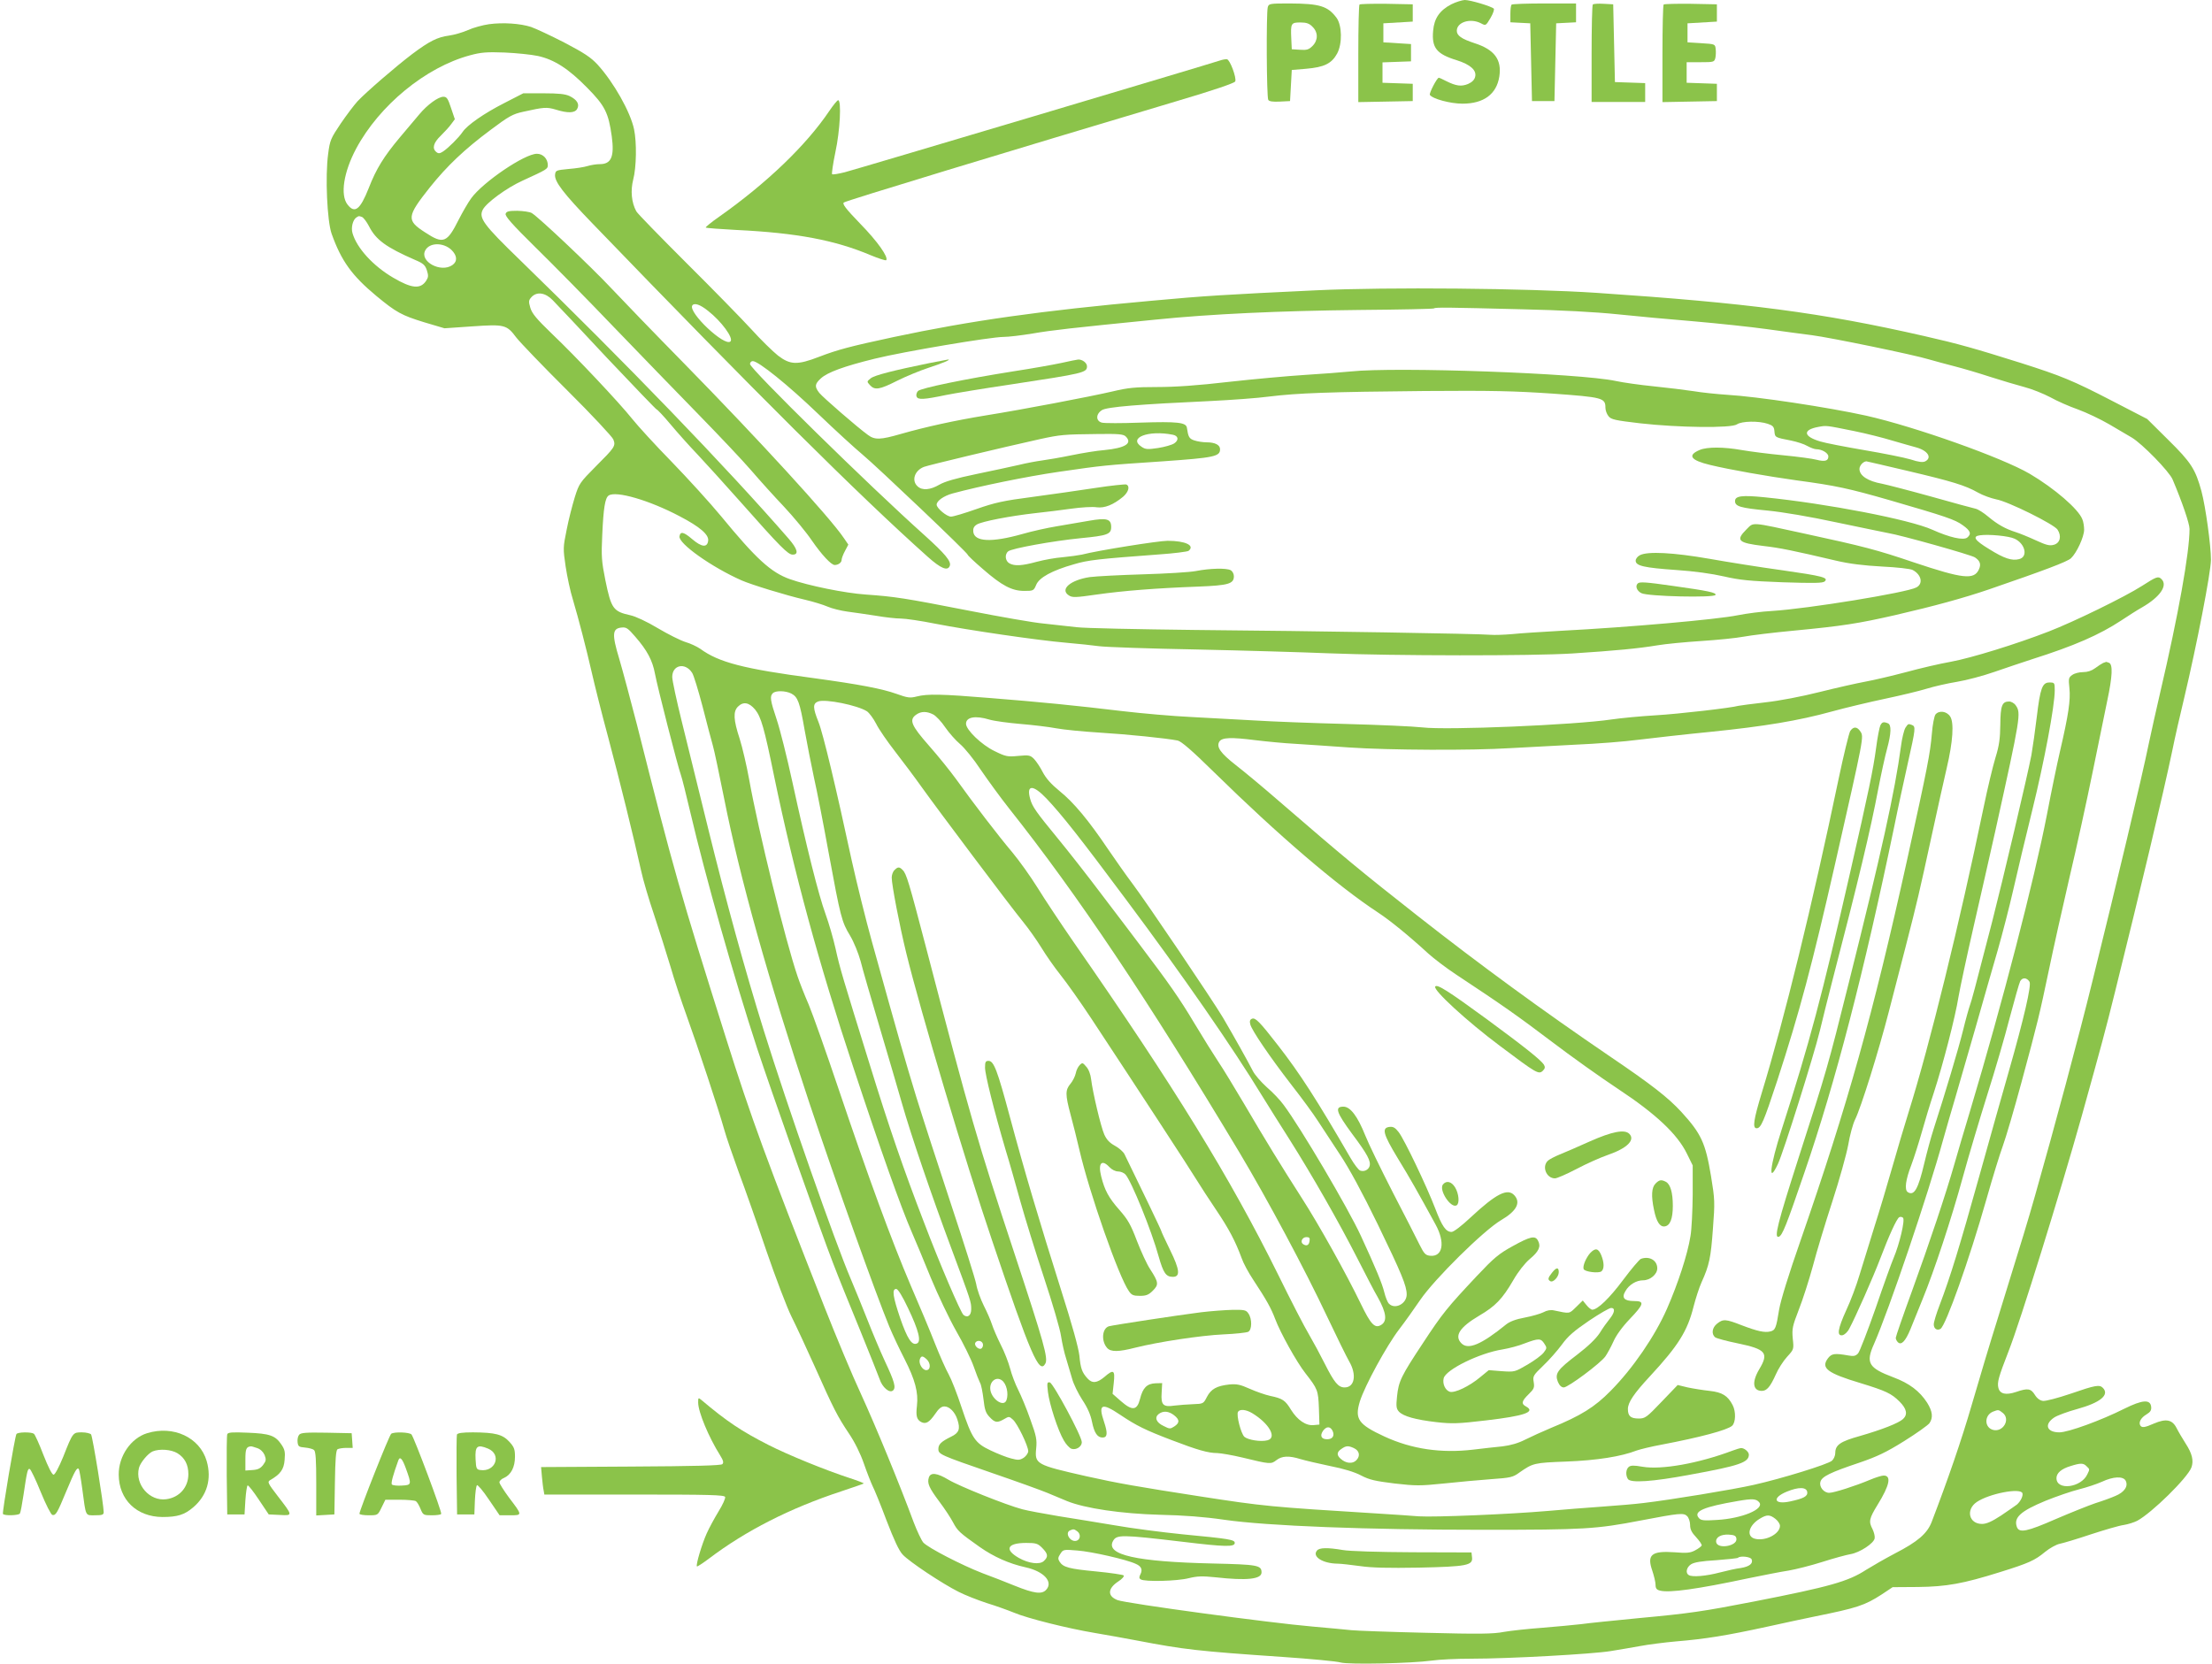 <?xml version="1.0" standalone="no"?>
<!DOCTYPE svg PUBLIC "-//W3C//DTD SVG 20010904//EN"
 "http://www.w3.org/TR/2001/REC-SVG-20010904/DTD/svg10.dtd">
<svg version="1.0" xmlns="http://www.w3.org/2000/svg"
 width="1280pt" height="963pt" viewBox="0 0 1280 963"
 preserveAspectRatio="xMidYMid meet">
<g transform="translate(0,963) scale(0.1,-0.1)"
fill="#8bc34a" stroke="none">
<path d="M8398 9605 c-67 -35 -99 -81 -105 -153 -9 -99 20 -135 138 -171 78
-25 115 -58 105 -96 -4 -17 -18 -31 -41 -41 -39 -16 -69 -12 -127 17 -21 11
-39 19 -42 19 -11 0 -57 -90 -52 -99 15 -23 118 -51 189 -51 123 0 197 55 213
157 15 98 -28 156 -143 193 -76 25 -103 44 -103 72 0 50 79 75 140 43 28 -15
28 -14 55 31 15 25 23 50 19 54 -15 14 -136 50 -168 50 -17 -1 -52 -12 -78
-25z"/>
<path d="M7336 9588 c-9 -35 -7 -521 3 -536 5 -9 26 -12 67 -10 l59 3 5 90 5
90 83 7 c105 9 148 30 180 89 30 57 28 162 -4 206 -51 68 -97 82 -270 83 -118
0 -122 -1 -128 -22z m259 -113 c33 -32 33 -78 0 -111 -21 -21 -33 -25 -73 -22
l-47 3 -3 64 c-4 86 -1 91 53 91 35 0 52 -6 70 -25z"/>
<path d="M7867 9604 c-4 -4 -7 -133 -7 -286 l0 -279 158 3 157 3 0 50 0 50
-87 3 -88 3 0 59 0 59 83 3 82 3 0 50 0 50 -80 5 -80 5 0 55 0 55 85 5 85 5 0
50 0 50 -151 3 c-82 1 -153 -1 -157 -4z"/>
<path d="M8747 9603 c-4 -3 -7 -28 -7 -54 l0 -48 58 -3 57 -3 5 -225 5 -225
65 0 65 0 5 225 5 225 58 3 57 3 0 54 0 55 -183 0 c-101 0 -187 -3 -190 -7z"/>
<path d="M9217 9604 c-4 -4 -7 -133 -7 -286 l0 -278 155 0 155 0 0 55 0 54
-87 3 -88 3 -5 225 -5 225 -55 3 c-31 2 -59 0 -63 -4z"/>
<path d="M9627 9604 c-4 -4 -7 -133 -7 -286 l0 -279 158 3 157 3 0 50 0 50
-87 3 -88 3 0 59 0 60 80 0 c76 0 80 1 86 24 3 13 4 37 2 52 -3 29 -4 29 -83
34 l-80 5 0 55 0 55 85 5 85 5 0 50 0 50 -151 3 c-82 1 -153 -1 -157 -4z"/>
<path d="M2830 9490 c-36 -5 -91 -20 -122 -34 -31 -14 -81 -28 -110 -32 -67
-9 -113 -32 -213 -107 -95 -72 -265 -219 -316 -273 -20 -22 -64 -80 -98 -130
-57 -85 -62 -96 -72 -174 -18 -130 -6 -390 20 -463 56 -157 117 -242 259 -360
115 -95 146 -112 276 -152 l118 -35 160 11 c188 13 200 10 256 -65 22 -28 154
-166 295 -306 141 -140 260 -268 266 -283 15 -38 9 -46 -102 -157 -91 -92 -96
-98 -121 -178 -14 -46 -36 -130 -47 -188 -21 -102 -21 -110 -6 -212 9 -59 27
-145 42 -192 34 -115 77 -281 110 -425 15 -66 57 -235 95 -375 66 -248 147
-576 190 -770 11 -52 45 -167 75 -255 29 -88 72 -223 95 -300 22 -77 64 -203
92 -280 64 -177 189 -555 218 -660 12 -44 51 -156 85 -250 35 -93 107 -298
160 -455 54 -157 119 -328 145 -380 26 -52 87 -183 135 -290 110 -247 131
-287 197 -386 34 -50 67 -117 87 -175 18 -52 41 -110 50 -129 10 -19 47 -109
81 -200 44 -114 72 -175 94 -198 38 -41 229 -168 323 -215 37 -19 111 -48 163
-65 52 -16 122 -41 156 -55 77 -33 313 -92 469 -118 66 -11 176 -31 245 -44
272 -52 347 -61 845 -95 160 -11 309 -25 333 -32 49 -13 412 -5 527 11 39 6
142 11 230 11 220 0 702 27 805 44 47 7 123 21 170 29 47 9 141 21 208 27 170
14 293 34 527 85 110 24 234 51 275 59 247 50 290 64 389 128 l63 42 147 1
c165 2 260 19 474 86 167 52 202 68 261 117 27 22 65 43 85 47 20 4 101 28
181 55 80 26 165 51 190 54 25 4 59 15 77 24 84 45 291 248 314 309 14 39 4
81 -34 139 -17 27 -41 67 -52 89 -25 49 -61 56 -131 26 -52 -23 -70 -26 -79
-11 -11 18 4 45 36 64 23 14 29 24 27 44 -5 44 -50 41 -155 -11 -135 -68 -325
-137 -376 -137 -74 0 -90 46 -30 86 18 12 78 34 133 49 134 37 189 82 148 123
-19 19 -44 15 -185 -34 -74 -25 -146 -44 -161 -42 -17 2 -34 14 -47 35 -23 37
-41 40 -108 17 -60 -20 -94 -12 -103 23 -8 32 0 61 59 213 68 173 296 908 423
1360 116 417 136 490 193 720 147 592 280 1151 330 1390 16 80 48 219 70 310
73 308 154 724 155 800 0 82 -31 307 -55 397 -35 128 -60 167 -193 298 l-121
120 -205 106 c-228 118 -293 144 -525 218 -267 84 -362 111 -560 156 -596 136
-1019 191 -1895 250 -407 27 -1212 34 -1620 15 -528 -25 -647 -32 -960 -61
-634 -57 -1043 -115 -1490 -210 -252 -54 -323 -73 -430 -114 -127 -49 -167
-47 -238 7 -30 24 -100 92 -155 153 -55 60 -225 234 -377 385 -152 152 -282
285 -288 297 -28 51 -34 120 -18 183 19 72 21 216 5 292 -21 100 -118 272
-211 374 -40 43 -77 67 -193 128 -80 41 -166 81 -192 90 -62 20 -161 27 -243
16z m283 -184 c95 -21 177 -74 284 -183 104 -105 124 -146 143 -282 16 -118
-3 -161 -69 -161 -20 0 -52 -5 -71 -11 -19 -6 -69 -14 -110 -17 -71 -7 -75 -8
-78 -32 -5 -40 48 -109 217 -284 933 -968 1539 -1571 1940 -1929 75 -67 115
-84 127 -52 10 25 -26 69 -146 177 -323 289 -1010 964 -1010 991 0 9 7 17 16
17 33 0 204 -138 379 -306 99 -95 214 -200 255 -234 84 -70 610 -570 610 -581
0 -4 39 -41 88 -83 109 -95 167 -126 239 -126 52 0 55 1 69 35 17 42 91 83
218 119 83 25 143 31 491 57 88 6 166 16 173 21 38 31 -18 58 -122 58 -52 0
-404 -56 -496 -80 -19 -4 -69 -11 -110 -15 -41 -3 -108 -15 -149 -26 -88 -24
-129 -26 -159 -10 -25 13 -30 52 -8 70 20 17 258 60 418 76 157 15 178 23 178
65 0 47 -26 54 -128 36 -48 -8 -132 -23 -187 -32 -55 -9 -145 -29 -200 -45
-178 -50 -276 -45 -283 13 -2 19 3 31 20 42 28 18 195 50 338 66 58 6 152 18
210 26 57 8 123 12 146 8 46 -6 96 14 153 61 32 28 41 62 18 71 -7 2 -87 -6
-178 -20 -90 -14 -254 -37 -364 -52 -170 -22 -218 -33 -324 -70 -68 -24 -134
-44 -148 -44 -25 0 -83 49 -83 69 0 22 41 51 92 65 159 43 428 98 613 125 263
38 261 38 604 61 298 21 331 28 331 70 0 25 -29 40 -78 40 -21 0 -53 5 -71 11
-30 10 -35 20 -43 74 -5 30 -54 36 -269 29 -108 -4 -208 -4 -223 0 -35 9 -36
49 0 72 27 19 217 34 629 53 121 6 274 17 340 26 163 20 347 27 900 32 390 3
515 0 738 -15 292 -21 307 -25 307 -82 0 -15 8 -37 18 -49 15 -19 38 -24 183
-41 222 -25 528 -29 560 -6 28 19 126 21 179 3 29 -10 36 -17 38 -44 3 -35 4
-35 97 -53 33 -7 75 -20 93 -31 18 -10 42 -19 52 -19 33 0 70 -22 70 -42 0
-26 -21 -31 -68 -19 -21 6 -109 18 -193 26 -85 8 -192 22 -239 30 -106 19
-201 19 -244 1 -74 -31 -53 -60 60 -87 116 -28 328 -65 499 -89 231 -31 303
-47 540 -115 324 -94 378 -112 423 -145 45 -32 51 -50 26 -71 -22 -18 -102 0
-202 45 -131 59 -607 151 -972 188 -129 13 -170 8 -170 -22 0 -31 31 -40 188
-55 91 -9 244 -35 402 -69 140 -29 273 -57 295 -61 75 -12 480 -126 503 -141
30 -20 37 -40 23 -70 -28 -61 -92 -54 -376 41 -215 73 -293 93 -630 166 -322
70 -295 68 -339 25 -64 -64 -49 -78 99 -96 95 -11 169 -26 420 -85 76 -18 158
-28 266 -34 85 -4 165 -13 177 -20 51 -27 62 -80 21 -101 -56 -30 -626 -123
-834 -136 -60 -3 -150 -15 -200 -25 -118 -24 -622 -69 -1025 -90 -107 -6 -233
-14 -280 -19 -47 -4 -103 -6 -125 -4 -57 6 -1006 22 -1712 28 -329 4 -636 10
-683 16 -47 5 -132 15 -190 21 -58 5 -251 39 -430 74 -378 74 -432 82 -600 94
-120 8 -335 52 -439 89 -110 39 -195 117 -399 365 -62 75 -191 217 -286 315
-95 97 -197 209 -228 248 -74 93 -327 362 -466 494 -87 84 -113 115 -123 148
-11 37 -10 44 6 62 31 34 81 27 124 -18 20 -20 162 -171 315 -335 154 -163
283 -297 286 -297 4 0 41 -39 81 -87 41 -49 110 -126 155 -173 44 -47 156
-170 249 -275 231 -261 275 -305 302 -305 37 0 28 33 -24 93 -360 414 -944
1019 -1554 1612 -213 206 -240 244 -215 292 21 40 138 126 231 168 140 64 145
67 145 89 0 37 -28 66 -63 66 -71 0 -311 -163 -380 -257 -19 -26 -51 -82 -72
-123 -68 -136 -89 -145 -195 -75 -109 70 -107 91 27 260 100 125 201 221 353
334 104 78 127 91 187 104 121 27 136 28 188 13 70 -22 112 -21 125 4 15 27
-1 53 -44 74 -25 12 -64 16 -151 16 l-117 0 -109 -56 c-118 -60 -217 -129
-243 -169 -21 -31 -80 -90 -111 -111 -20 -13 -28 -14 -40 -4 -26 21 -17 54 26
95 22 22 50 52 61 68 l20 27 -22 65 c-18 55 -25 65 -44 65 -30 0 -93 -46 -139
-101 -20 -24 -71 -84 -113 -134 -93 -111 -137 -182 -180 -293 -50 -126 -81
-150 -123 -96 -43 55 -23 187 50 324 134 250 402 471 659 540 63 17 96 20 200
16 69 -3 156 -12 193 -20z m-1018 -932 c9 -4 27 -28 40 -53 40 -79 99 -122
266 -195 48 -20 59 -30 69 -60 10 -31 9 -41 -4 -61 -33 -50 -84 -45 -191 18
-116 68 -210 171 -235 257 -10 33 2 79 23 92 15 9 12 9 32 2z m517 -190 c34
-33 36 -67 6 -88 -67 -47 -192 21 -157 85 24 46 104 47 151 3z m1485 -353 c77
-60 149 -158 130 -177 -33 -33 -246 168 -221 208 11 17 45 6 91 -31z m4708 9
c231 -5 430 -16 555 -29 107 -11 308 -30 445 -41 138 -12 327 -32 420 -45 94
-13 210 -29 260 -35 108 -14 589 -113 677 -140 35 -10 101 -28 148 -40 47 -12
139 -39 206 -61 66 -21 156 -48 198 -59 43 -11 110 -38 150 -59 39 -22 112
-54 161 -71 49 -18 129 -56 179 -85 50 -29 109 -64 131 -77 60 -35 218 -197
237 -243 56 -132 98 -256 98 -286 0 -138 -65 -499 -169 -944 -22 -93 -51 -226
-66 -295 -42 -205 -187 -813 -326 -1375 -82 -334 -221 -851 -333 -1245 -47
-165 -62 -213 -214 -705 -45 -143 -113 -370 -152 -505 -60 -207 -140 -438
-232 -678 -26 -68 -81 -115 -213 -183 -55 -29 -130 -72 -167 -95 -103 -67
-209 -97 -648 -183 -293 -57 -373 -69 -665 -96 -143 -14 -294 -29 -335 -35
-41 -5 -142 -14 -225 -21 -82 -6 -183 -17 -223 -24 -60 -12 -143 -13 -455 -5
-210 5 -402 12 -427 15 -25 3 -126 12 -225 21 -247 21 -1078 134 -1128 153
-60 23 -58 67 4 108 22 14 36 30 31 35 -4 4 -76 15 -159 23 -158 15 -191 24
-212 57 -10 16 -9 24 5 45 16 25 18 26 99 19 81 -6 284 -52 337 -77 33 -14 41
-34 27 -61 -8 -16 -8 -23 2 -29 24 -15 213 -10 278 7 50 12 77 13 156 5 179
-20 265 -11 265 28 0 42 -21 46 -284 52 -440 10 -618 50 -576 129 21 39 45 39
409 -4 240 -29 296 -30 296 -6 0 19 -31 24 -303 50 -119 12 -296 35 -392 52
-96 16 -242 40 -325 53 -82 14 -177 31 -210 40 -94 25 -364 133 -427 171 -65
39 -103 44 -113 13 -11 -33 1 -60 60 -139 31 -41 67 -96 80 -121 26 -49 36
-59 155 -143 80 -56 169 -96 264 -117 106 -23 162 -84 120 -130 -25 -28 -70
-22 -184 24 -47 19 -130 52 -185 72 -119 46 -313 146 -342 177 -11 13 -36 66
-56 118 -82 222 -221 559 -304 740 -50 107 -145 335 -212 505 -334 849 -424
1093 -571 1560 -266 844 -301 965 -514 1810 -37 143 -83 315 -103 383 -43 142
-40 175 14 180 27 3 37 -4 79 -53 69 -79 100 -138 114 -214 14 -76 133 -541
150 -586 6 -16 31 -115 55 -218 85 -363 253 -958 387 -1367 69 -210 373 -1073
438 -1239 28 -74 98 -247 155 -385 56 -138 108 -268 115 -288 15 -47 57 -83
77 -66 19 16 10 50 -47 171 -26 56 -71 163 -100 237 -29 74 -73 181 -97 238
-90 210 -367 1000 -503 1437 -108 346 -220 755 -321 1165 -55 223 -124 504
-154 625 -30 121 -55 237 -55 257 0 70 75 86 115 24 9 -13 36 -102 61 -197 24
-95 51 -196 59 -224 8 -27 37 -165 65 -305 92 -464 254 -1043 494 -1765 152
-455 382 -1099 462 -1293 19 -46 59 -131 89 -189 60 -118 80 -192 71 -269 -7
-60 -1 -80 24 -94 27 -14 47 -3 81 46 21 32 37 44 54 44 29 0 61 -32 75 -76
18 -54 10 -77 -36 -99 -57 -28 -74 -44 -74 -71 0 -31 9 -35 310 -139 140 -48
284 -100 320 -115 36 -15 88 -37 115 -48 104 -42 314 -73 535 -79 140 -3 259
-12 375 -29 250 -36 826 -58 1500 -58 582 0 651 4 910 54 225 43 248 45 268
25 9 -9 17 -32 17 -51 0 -25 9 -44 35 -71 19 -21 34 -42 32 -48 -2 -5 -19 -18
-38 -28 -28 -15 -48 -17 -120 -11 -132 9 -160 -14 -128 -106 10 -30 19 -67 19
-82 0 -21 6 -29 26 -34 54 -14 218 9 509 71 88 18 194 39 235 45 41 7 129 29
195 50 66 21 139 41 163 45 54 9 136 63 140 92 2 12 -4 35 -12 52 -24 45 -20
62 29 142 70 113 81 169 35 169 -11 0 -47 -11 -80 -25 -83 -35 -208 -75 -235
-75 -31 0 -59 34 -51 63 7 31 57 55 227 112 99 34 153 59 257 124 72 45 138
92 147 104 22 32 18 68 -13 118 -44 68 -103 113 -197 148 -143 54 -160 83
-111 192 87 198 312 862 400 1182 19 67 50 176 70 242 19 66 72 248 117 405
44 157 103 359 129 450 26 91 67 249 90 350 23 102 73 311 111 465 68 276 129
599 129 689 0 45 -1 46 -31 46 -41 0 -53 -33 -73 -200 -9 -75 -23 -174 -31
-220 -22 -116 -165 -722 -226 -960 -107 -415 -119 -457 -129 -486 -6 -16 -25
-83 -41 -149 -28 -112 -102 -359 -170 -570 -16 -49 -40 -139 -54 -198 -35
-148 -58 -190 -95 -167 -21 13 -13 72 20 157 16 43 43 128 60 188 17 61 48
164 70 230 54 166 125 441 143 555 9 52 48 235 87 405 39 171 96 420 126 555
147 665 150 683 118 728 -8 12 -26 22 -38 22 -41 0 -50 -24 -51 -134 -1 -80
-6 -120 -28 -191 -15 -49 -46 -178 -68 -285 -141 -679 -312 -1375 -434 -1765
-24 -77 -67 -221 -95 -320 -28 -99 -75 -256 -105 -350 -29 -93 -67 -217 -85
-275 -17 -58 -51 -149 -76 -202 -50 -110 -56 -151 -23 -146 12 2 30 18 40 38
34 62 140 302 179 405 50 132 95 231 110 240 6 4 17 2 22 -3 13 -13 -21 -154
-54 -232 -11 -25 -58 -155 -104 -290 -47 -134 -93 -253 -102 -263 -14 -15 -25
-18 -57 -12 -79 14 -96 11 -117 -16 -43 -57 -5 -86 188 -144 147 -45 179 -60
226 -107 42 -42 48 -75 20 -101 -26 -24 -124 -62 -249 -98 -115 -32 -143 -52
-143 -99 0 -15 -9 -35 -19 -44 -23 -21 -292 -104 -453 -140 -119 -27 -484 -87
-638 -105 -47 -6 -155 -15 -240 -21 -85 -6 -227 -17 -315 -25 -220 -19 -655
-37 -745 -31 -41 3 -147 11 -235 16 -629 39 -660 42 -1035 100 -354 55 -471
75 -654 116 -291 66 -299 70 -290 161 5 51 1 72 -34 168 -21 61 -53 137 -70
171 -17 33 -38 89 -47 124 -9 34 -33 97 -55 139 -21 42 -43 94 -50 116 -7 22
-28 71 -47 108 -19 38 -39 94 -44 125 -6 31 -71 237 -144 457 -73 220 -165
504 -204 630 -66 217 -97 324 -255 893 -36 129 -88 340 -117 470 -90 418 -166
737 -193 804 -33 82 -33 106 -2 118 42 16 229 -22 283 -57 13 -9 37 -41 53
-72 15 -31 65 -103 110 -161 45 -58 114 -150 153 -205 93 -130 513 -690 587
-780 32 -39 79 -106 105 -148 26 -43 76 -115 112 -160 36 -45 116 -158 178
-252 271 -411 574 -875 610 -935 22 -36 73 -114 114 -175 72 -107 110 -179
146 -277 9 -27 39 -83 67 -125 79 -120 103 -164 127 -227 30 -80 124 -249 175
-314 71 -91 74 -99 78 -202 l3 -95 -33 -3 c-45 -5 -94 29 -131 88 -34 56 -49
66 -121 81 -28 6 -82 25 -118 41 -56 25 -75 29 -119 25 -72 -8 -105 -26 -129
-72 -20 -39 -21 -40 -80 -42 -32 -1 -80 -5 -107 -8 -66 -10 -80 3 -75 74 l3
56 -38 -1 c-50 -2 -74 -26 -90 -90 -17 -68 -45 -71 -111 -13 l-48 42 7 64 c8
74 -1 80 -55 33 -42 -35 -70 -38 -97 -8 -32 35 -40 58 -47 132 -5 45 -42 179
-106 380 -126 399 -212 688 -296 1001 -73 272 -93 325 -124 325 -17 0 -20 -7
-20 -39 0 -41 52 -248 119 -476 22 -71 60 -206 86 -300 26 -93 87 -291 136
-439 49 -148 94 -301 99 -340 6 -39 19 -98 30 -131 10 -33 25 -85 34 -115 8
-30 35 -85 59 -122 30 -45 48 -86 56 -127 13 -64 31 -91 61 -91 28 0 31 24 9
90 -36 105 -14 114 94 41 94 -63 145 -88 297 -146 149 -57 211 -75 265 -75 22
-1 87 -12 145 -26 160 -39 165 -39 196 -15 32 25 73 27 140 6 27 -8 104 -26
171 -40 77 -15 143 -35 180 -55 48 -25 81 -32 193 -46 123 -14 148 -14 285 0
83 9 206 20 273 25 114 8 127 11 165 39 78 54 83 56 272 63 178 7 316 29 406
64 20 7 85 23 145 34 221 42 379 84 407 109 21 19 23 82 3 120 -28 54 -60 74
-133 82 -37 4 -94 13 -127 20 l-58 14 -93 -97 c-86 -90 -95 -97 -132 -97 -47
0 -63 14 -63 55 0 38 35 90 128 190 164 177 217 262 252 403 12 46 32 109 46
140 45 99 54 143 66 310 12 155 11 171 -11 305 -32 192 -56 245 -172 372 -77
83 -168 155 -419 325 -382 260 -746 526 -1105 808 -332 261 -425 338 -800 662
-92 80 -206 175 -254 212 -88 69 -114 105 -95 136 15 24 68 26 209 8 66 -8
170 -18 230 -21 61 -4 200 -13 310 -21 233 -16 713 -18 935 -4 85 5 254 14
375 20 121 5 288 18 370 29 83 10 267 31 410 45 315 32 513 65 705 118 80 22
219 55 309 74 90 19 198 45 240 58 42 13 121 31 176 40 55 9 152 35 215 57 63
22 162 55 220 74 243 77 389 141 515 224 39 26 92 60 119 75 106 61 151 127
114 164 -19 19 -29 15 -113 -39 -100 -64 -395 -208 -540 -264 -188 -73 -447
-153 -566 -175 -63 -11 -179 -38 -259 -60 -80 -21 -185 -46 -235 -55 -49 -9
-169 -36 -265 -60 -103 -26 -233 -51 -315 -60 -77 -9 -147 -18 -155 -20 -42
-12 -344 -47 -480 -55 -85 -5 -200 -16 -255 -24 -214 -32 -954 -63 -1094 -46
-53 6 -253 15 -446 20 -192 5 -426 14 -520 20 -93 5 -259 14 -368 20 -109 5
-289 21 -400 34 -275 33 -477 53 -767 76 -280 23 -363 25 -425 9 -39 -10 -53
-8 -117 15 -84 30 -215 55 -478 91 -407 54 -550 91 -658 170 -19 13 -57 31
-85 39 -29 9 -101 45 -160 80 -63 38 -130 69 -159 75 -100 22 -111 38 -145
203 -22 110 -24 138 -18 263 7 153 16 213 37 227 42 29 235 -27 411 -120 117
-61 169 -106 165 -141 -5 -42 -38 -38 -93 9 -49 42 -68 46 -73 16 -8 -41 187
-179 359 -255 57 -25 255 -86 367 -112 47 -11 106 -29 131 -40 25 -11 78 -24
116 -29 39 -5 113 -16 165 -24 52 -9 116 -16 143 -16 26 0 116 -13 200 -30
190 -37 592 -96 757 -110 69 -6 154 -15 190 -20 36 -5 290 -14 565 -19 275 -6
617 -16 760 -22 378 -15 1182 -16 1415 -1 247 16 383 29 490 47 47 8 161 19
254 25 93 6 203 17 245 25 42 8 173 24 291 35 282 27 372 41 587 90 225 52
397 99 543 149 317 109 453 160 474 180 33 31 76 124 76 165 0 19 -4 46 -10
60 -22 59 -161 179 -305 264 -161 94 -662 272 -945 336 -222 49 -633 111 -805
121 -60 4 -148 13 -195 21 -47 7 -150 20 -230 28 -80 8 -179 22 -220 31 -209
45 -1273 83 -1535 55 -49 -5 -169 -14 -265 -20 -96 -6 -294 -24 -438 -40 -180
-21 -312 -30 -415 -30 -127 0 -169 -4 -257 -25 -133 -31 -527 -106 -734 -139
-183 -30 -347 -66 -491 -107 -121 -35 -153 -36 -193 -6 -61 44 -260 217 -281
243 -28 36 -27 51 9 84 38 35 133 70 312 114 166 41 671 126 745 126 28 0 104
9 170 20 111 19 216 31 708 80 324 33 721 51 1179 56 236 2 431 6 434 9 7 7
77 6 507 -5z m1925 -705 c69 -14 168 -39 220 -55 52 -15 114 -33 137 -39 67
-18 95 -59 54 -81 -14 -7 -37 -5 -85 11 -37 11 -157 35 -269 54 -111 19 -225
41 -254 50 -98 29 -103 67 -12 84 50 9 40 10 209 -24z m-3944 -21 c33 -6 37
-31 9 -50 -13 -9 -56 -21 -94 -27 -60 -9 -73 -8 -95 7 -80 52 39 98 180 70z
m-272 -10 c41 -40 -2 -67 -124 -79 -41 -3 -127 -17 -190 -30 -63 -13 -140 -26
-170 -30 -30 -4 -91 -15 -135 -26 -44 -10 -155 -34 -247 -53 -116 -24 -181
-43 -212 -61 -53 -31 -99 -35 -126 -10 -37 33 -18 92 37 113 26 10 452 112
673 161 116 25 136 27 327 29 126 2 154 -1 167 -14z m4523 -199 c259 -61 335
-84 409 -126 28 -16 76 -33 105 -39 69 -12 334 -144 355 -175 25 -38 15 -78
-21 -88 -25 -7 -44 -2 -105 26 -41 19 -93 40 -115 47 -60 19 -105 44 -159 89
-27 23 -60 44 -75 47 -14 3 -129 34 -256 70 -126 35 -254 68 -283 74 -84 15
-132 47 -132 86 0 19 21 43 40 44 3 0 109 -25 237 -55z m621 -393 c61 -28 79
-105 26 -118 -42 -11 -87 4 -172 57 -86 52 -101 75 -54 81 50 7 167 -4 200
-20z m-7079 -896 c38 -20 49 -50 77 -211 14 -77 38 -201 54 -275 17 -74 55
-270 85 -435 69 -375 76 -401 124 -480 22 -37 48 -101 61 -148 11 -45 61 -217
110 -382 49 -165 107 -363 129 -440 53 -186 171 -532 286 -840 115 -309 115
-310 115 -352 0 -37 -21 -53 -45 -33 -16 14 -136 292 -230 540 -115 298 -202
551 -311 905 -159 512 -174 561 -199 675 -13 58 -39 148 -58 200 -40 109 -110
388 -192 765 -31 143 -72 306 -91 362 -37 110 -40 133 -22 151 16 16 73 15
107 -2z m-210 -92 c35 -43 53 -105 111 -389 116 -559 257 -1077 457 -1680 160
-485 276 -811 339 -956 20 -46 70 -165 110 -264 41 -99 107 -238 148 -310 41
-71 86 -163 100 -203 14 -41 31 -83 37 -95 7 -11 15 -54 20 -95 7 -62 13 -80
36 -104 31 -33 44 -34 84 -11 27 16 29 16 50 -3 26 -22 89 -153 89 -183 0 -11
-12 -28 -26 -38 -23 -14 -32 -15 -73 -4 -25 6 -78 27 -118 46 -91 43 -108 68
-169 250 -25 77 -59 163 -74 190 -16 28 -52 109 -80 180 -28 72 -91 222 -140
335 -111 260 -246 629 -415 1130 -73 217 -152 440 -175 495 -24 55 -53 129
-65 165 -70 205 -226 839 -280 1139 -14 78 -39 185 -55 236 -36 109 -38 157
-10 185 31 31 64 25 99 -16z m1031 -29 c16 -8 48 -42 70 -75 22 -32 61 -76 86
-97 25 -21 79 -87 119 -148 41 -60 115 -162 165 -225 395 -498 799 -1101 1332
-1990 162 -271 379 -677 509 -953 55 -116 112 -232 126 -256 45 -77 32 -151
-26 -151 -37 0 -60 28 -115 137 -25 50 -66 126 -91 169 -26 43 -107 200 -180
349 -276 558 -599 1084 -1180 1919 -76 110 -171 253 -211 318 -41 66 -107 158
-147 206 -78 92 -223 281 -324 422 -34 47 -104 134 -157 194 -104 118 -117
150 -74 180 28 20 61 20 98 1z m326 -30 c27 -8 108 -19 179 -25 72 -6 164 -17
206 -25 42 -8 154 -19 250 -25 165 -10 389 -33 454 -46 21 -5 82 -57 210 -183
373 -366 714 -658 950 -813 70 -46 179 -135 289 -236 32 -29 104 -84 160 -121
277 -183 364 -245 553 -388 113 -86 287 -210 387 -276 218 -144 342 -261 397
-373 l34 -69 0 -170 c-1 -93 -6 -202 -13 -240 -17 -106 -72 -274 -136 -420
-69 -157 -197 -345 -326 -475 -92 -94 -173 -144 -344 -214 -48 -20 -116 -51
-150 -68 -41 -21 -84 -33 -131 -39 -38 -4 -115 -12 -170 -19 -186 -22 -356 3
-514 76 -151 70 -173 101 -142 203 28 90 155 323 228 418 33 43 87 119 121
169 84 123 368 403 468 462 89 52 116 101 77 144 -39 43 -105 10 -253 -128
-51 -48 -98 -84 -110 -84 -33 0 -55 31 -95 136 -49 128 -178 398 -211 441 -20
26 -32 33 -52 31 -48 -5 -40 -39 46 -181 73 -119 116 -196 219 -384 57 -104
42 -188 -31 -181 -27 3 -35 11 -61 63 -16 33 -86 170 -156 305 -69 135 -141
283 -159 329 -44 110 -86 166 -126 166 -52 0 -42 -32 50 -157 90 -120 110
-159 101 -188 -7 -21 -31 -33 -54 -25 -9 3 -34 35 -56 73 -195 337 -293 489
-419 651 -108 139 -131 162 -151 155 -12 -5 -15 -14 -10 -33 9 -35 113 -188
239 -351 58 -74 127 -168 153 -209 26 -40 84 -128 128 -195 52 -78 129 -220
217 -401 138 -285 168 -357 168 -407 0 -54 -68 -89 -103 -53 -8 8 -20 38 -27
67 -12 49 -49 139 -135 325 -75 163 -351 630 -447 758 -20 28 -64 74 -98 103
-33 30 -70 72 -81 95 -26 51 -104 191 -172 307 -60 101 -445 672 -527 780 -31
41 -93 129 -138 195 -114 169 -199 271 -281 337 -49 40 -78 73 -97 109 -14 28
-37 62 -50 76 -22 22 -29 24 -92 18 -62 -6 -72 -4 -137 28 -75 36 -165 123
-165 158 0 39 54 49 136 24z m330 -457 c88 -93 194 -227 459 -583 328 -439
617 -856 790 -1140 34 -55 104 -167 157 -250 132 -209 286 -479 391 -685 49
-96 102 -199 119 -227 52 -93 57 -142 17 -163 -34 -19 -58 7 -114 123 -84 174
-244 461 -342 613 -119 186 -210 334 -333 544 -57 96 -124 207 -150 245 -26
39 -89 140 -140 225 -84 141 -148 232 -313 450 -31 41 -128 170 -216 285 -87
116 -205 266 -262 335 -124 151 -146 182 -158 227 -23 83 17 83 95 1z m1522
-2560 c-3 -25 -17 -32 -37 -19 -19 12 -6 41 19 41 16 0 21 -5 18 -22z m-2323
-390 c61 -128 78 -194 50 -204 -29 -12 -55 29 -96 147 -42 124 -49 169 -23
169 10 0 35 -40 69 -112z m432 -204 c3 -8 1 -20 -6 -27 -14 -14 -47 15 -37 32
10 16 36 13 43 -5z m-325 -91 c25 -23 24 -63 -2 -63 -23 0 -46 40 -37 64 8 20
16 20 39 -1z m434 -121 c28 -18 42 -78 28 -116 -17 -45 -94 12 -94 70 0 42 36
67 66 46z m1450 -191 c99 -60 145 -143 88 -157 -38 -10 -112 2 -133 20 -20 18
-48 127 -37 145 11 17 47 13 82 -8z m4344 1 c45 -37 1 -112 -56 -98 -52 13
-53 85 -1 106 31 12 32 12 57 -8z m-4796 -13 c33 -26 33 -44 1 -65 -23 -15
-27 -15 -62 3 -43 20 -54 50 -27 70 26 19 57 16 88 -8z m916 -88 c15 -29 2
-51 -30 -51 -34 0 -44 20 -24 49 19 26 40 27 54 2z m124 -102 c33 -15 39 -46
14 -71 -22 -22 -60 -18 -90 9 -24 21 -23 39 4 57 27 19 39 20 72 5z m4240
-105 c19 -18 19 -17 5 -46 -35 -78 -179 -97 -179 -23 0 29 28 54 82 70 57 18
74 18 92 -1z m226 -83 c17 -32 -6 -67 -59 -89 -25 -11 -77 -30 -116 -42 -38
-13 -141 -54 -227 -91 -169 -74 -213 -83 -227 -47 -20 55 21 92 166 152 62 25
149 55 193 66 44 11 104 31 133 44 66 31 122 33 137 7z m-1842 -67 c3 -24 -21
-37 -100 -54 -93 -20 -106 21 -18 57 68 28 114 27 118 -3z m1245 -6 c5 -16
-11 -48 -32 -66 -9 -7 -50 -35 -91 -63 -55 -36 -85 -49 -111 -49 -76 0 -95 83
-30 127 73 49 252 83 264 51z m-1523 -53 c32 -39 -101 -94 -245 -102 -77 -5
-93 -3 -105 12 -32 38 28 64 228 98 81 14 105 13 122 -8z m94 -96 c14 -11 26
-29 26 -40 0 -47 -84 -90 -144 -75 -53 13 -38 77 27 116 41 25 58 25 91 -1z
m-4040 -72 c22 -16 18 -50 -7 -55 -36 -7 -67 48 -34 61 19 8 22 8 41 -6z
m3814 -43 c6 -42 -109 -62 -117 -20 -5 28 27 47 74 44 32 -2 41 -7 43 -24z
m-4017 -53 c34 -35 36 -51 9 -76 -24 -22 -87 -14 -144 18 -86 49 -68 87 42 87
57 0 67 -3 93 -29z m4105 -66 c10 -24 -13 -42 -62 -50 -26 -3 -80 -15 -122
-26 -79 -21 -160 -28 -180 -15 -20 12 -13 45 13 62 18 12 61 19 146 24 66 5
123 11 126 14 13 13 74 6 79 -9z"/>
<path d="M2926 8393 c-5 -13 36 -60 171 -193 98 -96 302 -303 452 -460 151
-157 373 -386 494 -510 121 -124 259 -270 306 -325 47 -55 132 -149 188 -208
56 -60 129 -148 162 -197 56 -81 111 -140 131 -140 21 0 40 14 40 29 0 9 9 33
20 53 l19 36 -26 38 c-80 119 -491 568 -924 1010 -173 176 -363 373 -423 437
-112 120 -422 413 -459 434 -12 7 -50 12 -83 13 -49 0 -63 -3 -68 -17z"/>
<path d="M9490 6417 c-14 -7 -25 -21 -25 -32 0 -30 49 -41 235 -54 104 -7 205
-21 275 -37 91 -21 149 -27 340 -34 184 -6 233 -5 244 5 23 22 -11 31 -249 65
-124 17 -312 47 -419 66 -207 36 -355 44 -401 21z"/>
<path d="M6920 6325 c-36 -7 -173 -15 -305 -19 -132 -4 -271 -11 -309 -16
-112 -17 -175 -71 -121 -106 20 -13 37 -13 161 5 154 22 346 37 589 46 174 7
205 16 205 60 0 14 -8 29 -19 35 -25 13 -119 11 -201 -5z"/>
<path d="M9477 6253 c-16 -15 -5 -43 21 -56 36 -19 423 -28 429 -10 5 13 -40
23 -247 52 -154 22 -193 25 -203 14z"/>
<path d="M5380 7529 c-210 -43 -321 -71 -342 -89 -22 -18 -23 -18 -4 -39 28
-31 56 -26 157 25 50 25 132 59 181 75 83 27 137 50 113 48 -5 -1 -53 -10
-105 -20z"/>
<path d="M6140 7529 c-47 -10 -170 -32 -275 -48 -284 -45 -535 -97 -553 -114
-8 -9 -12 -23 -8 -32 7 -20 42 -18 171 9 44 9 213 37 375 61 421 64 440 68
440 105 0 20 -28 41 -52 39 -7 -1 -51 -9 -98 -20z"/>
<path d="M12170 5793 c-8 -4 -29 -17 -46 -30 -20 -15 -44 -23 -70 -23 -22 0
-50 -7 -62 -16 -22 -15 -23 -21 -17 -78 7 -68 -5 -151 -55 -366 -16 -69 -50
-232 -75 -364 -75 -385 -257 -1088 -445 -1716 -32 -107 -73 -244 -90 -305 -50
-175 -145 -459 -246 -737 -52 -142 -94 -264 -94 -271 0 -7 5 -18 12 -25 20
-20 44 5 73 75 15 37 47 115 70 173 68 166 167 465 234 710 34 124 98 338 141
475 44 138 102 337 129 443 28 105 55 201 61 213 13 23 38 22 54 -3 12 -20
-31 -208 -121 -523 -30 -104 -106 -374 -169 -600 -115 -412 -168 -585 -230
-748 -19 -49 -34 -99 -34 -112 0 -25 19 -38 39 -26 31 20 166 399 266 751 35
124 78 263 95 309 17 46 65 210 107 365 98 363 104 390 159 651 25 121 79 362
119 535 41 173 101 448 134 610 33 162 72 349 85 415 30 141 33 210 10 219 -9
3 -16 6 -17 5 -1 0 -9 -3 -17 -6z"/>
<path d="M11200 5495 c-7 -9 -17 -59 -21 -111 -10 -116 -24 -189 -144 -734
-197 -891 -341 -1407 -616 -2200 -69 -197 -115 -347 -124 -400 -17 -107 -22
-119 -51 -126 -33 -8 -74 1 -166 36 -92 36 -107 37 -142 9 -29 -23 -34 -60
-11 -79 8 -6 67 -22 131 -35 163 -34 181 -55 124 -150 -44 -74 -37 -125 15
-125 29 0 49 24 81 95 14 33 44 79 65 102 39 43 40 43 33 106 -5 57 -2 71 35
167 23 58 59 171 81 251 21 81 72 249 113 375 41 126 82 274 92 328 9 55 27
120 39 145 34 67 137 397 196 626 28 110 72 279 97 375 69 268 79 313 148 630
35 162 76 345 90 405 36 153 43 263 20 298 -20 31 -64 37 -85 12z"/>
<path d="M10881 5432 c-5 -10 -17 -70 -25 -133 -16 -120 -43 -251 -150 -719
-166 -727 -233 -979 -396 -1487 -68 -211 -81 -325 -22 -200 32 67 208 628 243
772 17 72 51 207 75 300 147 565 218 862 263 1100 17 88 40 193 51 232 24 89
26 139 4 147 -25 10 -33 7 -43 -12z"/>
<path d="M11026 5418 c-8 -13 -20 -61 -26 -108 -34 -257 -116 -628 -301 -1365
-122 -489 -129 -512 -290 -1012 -123 -384 -145 -470 -116 -461 21 7 44 66 148
370 181 527 344 1156 520 2003 22 110 59 278 80 373 44 196 45 207 23 216 -22
8 -22 8 -38 -16z"/>
<path d="M10706 5398 c-7 -13 -37 -135 -66 -273 -154 -737 -314 -1390 -445
-1819 -48 -158 -55 -206 -30 -206 25 0 41 38 119 275 130 399 202 670 335
1255 169 745 167 735 146 767 -19 29 -41 29 -59 1z"/>
<path d="M5176 4594 c-9 -8 -16 -28 -16 -43 0 -42 45 -277 84 -436 82 -336
344 -1215 497 -1665 223 -662 273 -777 308 -712 17 31 -8 120 -177 632 -217
657 -255 787 -513 1775 -100 382 -114 429 -136 450 -18 19 -28 19 -47 -1z"/>
<path d="M6248 3466 c-9 -9 -20 -30 -23 -48 -4 -18 -18 -46 -31 -61 -30 -36
-30 -62 1 -178 14 -52 37 -143 51 -204 58 -251 228 -735 286 -817 16 -24 27
-28 64 -28 37 0 51 6 75 30 35 35 34 48 -16 125 -18 27 -52 101 -76 163 -36
95 -52 123 -102 180 -61 69 -85 113 -105 194 -19 76 3 101 48 53 14 -15 35
-25 50 -25 15 0 34 -8 43 -18 34 -38 151 -325 192 -475 27 -95 42 -117 82
-117 44 0 40 41 -16 155 -28 57 -51 107 -51 110 0 5 -119 253 -213 445 -7 14
-32 36 -56 49 -31 17 -48 36 -61 65 -20 45 -67 244 -76 319 -3 28 -14 58 -28
73 -20 24 -23 25 -38 10z"/>
<path d="M6950 2035 c-128 -16 -508 -74 -533 -81 -40 -12 -46 -86 -10 -126 21
-23 65 -23 162 2 131 33 379 71 511 77 69 3 133 10 143 15 22 11 23 75 1 106
-13 20 -23 22 -92 21 -42 -1 -124 -7 -182 -14z"/>
<path d="M6064 1574 c8 -70 58 -224 92 -281 13 -23 33 -44 44 -48 27 -9 60 12
60 38 0 35 -165 341 -185 346 -16 3 -17 -3 -11 -55z"/>
<path d="M10025 1234 c-197 -74 -411 -112 -521 -93 -50 9 -68 8 -79 -1 -17
-14 -19 -48 -5 -70 15 -24 142 -16 360 25 286 52 340 71 340 116 0 17 -28 40
-47 38 -4 0 -26 -7 -48 -15z"/>
<path d="M7621 656 c-30 -35 33 -75 119 -76 19 0 78 -7 130 -14 68 -10 165
-12 340 -9 278 6 314 13 308 60 l-3 28 -340 1 c-198 1 -367 6 -405 13 -88 15
-135 14 -149 -3z"/>
<path d="M8305 3920 c-13 -20 184 -201 374 -343 214 -161 225 -167 249 -144
13 13 14 21 6 35 -18 28 -118 107 -330 263 -227 166 -289 205 -299 189z"/>
<path d="M9200 3024 c-69 -31 -147 -65 -175 -76 -27 -11 -58 -27 -67 -35 -38
-34 -10 -103 40 -103 11 0 67 24 124 54 57 30 139 67 183 82 110 38 159 86
123 122 -27 27 -100 13 -228 -44z"/>
<path d="M9580 2780 c-23 -23 -26 -71 -9 -152 14 -69 34 -100 62 -96 31 4 47
44 47 119 0 76 -14 125 -40 139 -27 14 -38 12 -60 -10z"/>
<path d="M8350 2775 c-26 -32 46 -141 79 -121 18 11 13 68 -9 104 -21 34 -50
41 -70 17z"/>
<path d="M8752 2417 c-80 -44 -108 -68 -206 -172 -170 -181 -199 -216 -313
-390 -125 -189 -140 -219 -149 -308 -6 -57 -4 -70 11 -87 25 -27 96 -47 218
-61 89 -10 125 -9 285 10 223 26 291 49 232 81 -28 15 -25 31 15 70 32 31 35
39 30 71 -6 34 -3 39 55 95 34 32 83 88 108 122 36 50 72 80 157 138 61 41
118 74 128 74 25 0 21 -27 -9 -64 -14 -17 -40 -53 -57 -81 -21 -32 -66 -76
-130 -125 -116 -88 -131 -110 -112 -158 9 -21 21 -32 34 -32 25 0 213 140 241
180 11 16 32 54 46 85 15 35 51 85 94 130 84 88 88 105 26 105 -58 0 -74 19
-50 58 21 37 63 62 102 62 41 0 82 35 82 69 0 47 -46 73 -95 55 -9 -4 -55 -58
-102 -121 -79 -106 -148 -173 -179 -173 -7 0 -22 12 -34 27 l-21 26 -39 -38
c-41 -40 -34 -39 -129 -19 -17 4 -41 0 -60 -11 -18 -9 -67 -23 -109 -31 -50
-9 -86 -23 -106 -39 -144 -117 -220 -149 -259 -110 -43 43 -11 93 102 160 94
55 134 96 198 206 28 49 66 97 95 122 53 44 66 73 48 106 -16 32 -45 25 -148
-32z m184 -563 c16 -24 16 -27 -3 -52 -11 -15 -53 -46 -94 -70 -74 -43 -74
-43 -149 -38 l-75 6 -50 -41 c-62 -52 -147 -93 -176 -84 -26 9 -43 46 -35 78
12 50 207 146 341 167 36 6 94 21 128 35 80 30 93 30 113 -1z"/>
<path d="M9202 2378 c-24 -27 -45 -76 -38 -93 6 -16 87 -26 103 -13 17 14 16
51 -1 93 -17 41 -34 44 -64 13z"/>
<path d="M8981 2264 c-24 -30 -26 -40 -10 -49 16 -10 49 25 49 52 0 30 -14 29
-39 -3z"/>
<path d="M7060 9280 c-49 -17 -2106 -630 -2172 -647 -37 -9 -70 -15 -73 -11
-3 3 5 60 19 127 27 124 36 301 16 301 -5 0 -28 -28 -51 -62 -134 -199 -362
-418 -637 -612 -46 -32 -81 -61 -78 -63 3 -3 83 -9 178 -14 350 -17 570 -59
776 -146 46 -19 86 -32 90 -29 15 16 -50 109 -151 212 -84 87 -104 114 -94
122 11 10 943 293 1931 588 209 62 330 103 334 113 8 22 -31 126 -48 128 -8 1
-26 -2 -40 -7z"/>
<path d="M4040 1513 c0 -55 61 -201 127 -306 18 -29 22 -42 13 -51 -8 -8 -159
-12 -530 -14 l-519 -3 5 -57 c3 -31 7 -67 10 -79 l4 -23 521 0 c433 0 521 -2
525 -14 3 -7 -14 -45 -37 -82 -23 -38 -55 -96 -70 -130 -27 -60 -64 -183 -56
-190 2 -2 33 18 69 45 214 162 469 292 767 390 69 23 127 43 129 45 2 2 -34
16 -80 31 -144 47 -359 135 -471 192 -157 80 -241 136 -389 261 -17 14 -18 13
-18 -15z"/>
<path d="M851 1335 c-94 -29 -165 -133 -164 -240 1 -145 104 -244 253 -245 87
0 128 13 178 56 80 68 108 164 78 268 -40 137 -193 208 -345 161z m176 -116
c42 -26 63 -66 63 -121 0 -76 -52 -135 -128 -145 -96 -13 -182 85 -158 181 8
31 53 85 80 96 40 16 107 11 143 -11z"/>
<path d="M95 1330 c-9 -15 -83 -454 -78 -462 7 -12 91 -9 98 2 4 6 13 54 21
108 20 135 24 154 36 150 6 -2 35 -62 64 -134 29 -71 59 -130 67 -132 20 -4
28 10 81 138 49 117 61 139 72 128 3 -4 12 -55 20 -115 22 -164 16 -153 74
-153 41 0 50 3 50 18 0 43 -64 438 -73 450 -5 6 -29 12 -53 12 -52 0 -52 1
-108 -141 -26 -63 -48 -104 -56 -104 -9 0 -31 44 -59 115 -24 63 -49 118 -55
122 -16 11 -94 10 -101 -2z"/>
<path d="M1315 1329 c-3 -8 -4 -116 -3 -239 l3 -225 50 0 50 0 5 83 c3 45 9
83 13 85 5 1 34 -36 65 -83 l57 -85 64 -3 c76 -4 77 -6 -11 108 -59 77 -62 83
-44 94 59 34 79 62 83 117 4 45 1 60 -19 89 -35 52 -68 63 -195 68 -90 4 -114
2 -118 -9z m173 -80 c19 -6 35 -22 43 -40 10 -26 9 -34 -8 -57 -15 -20 -30
-28 -61 -30 l-42 -3 0 65 c0 60 5 72 31 75 3 1 20 -4 37 -10z"/>
<path d="M1731 1326 c-7 -8 -11 -27 -9 -43 3 -25 8 -28 43 -31 22 -2 45 -8 52
-14 10 -8 13 -59 13 -195 l0 -184 53 3 52 3 3 185 c2 132 6 186 15 192 6 4 29
8 50 8 l38 0 -3 43 -3 42 -146 3 c-119 2 -148 0 -158 -12z"/>
<path d="M2264 1332 c-11 -6 -184 -444 -184 -463 0 -5 24 -9 53 -9 53 0 53 0
75 45 l22 45 82 0 c46 0 88 -4 94 -8 7 -4 19 -24 27 -44 15 -37 18 -38 66 -38
27 0 52 3 54 8 6 9 -157 443 -172 460 -13 13 -99 16 -117 4z m84 -199 c35 -96
34 -98 -22 -101 -27 -2 -53 1 -58 6 -7 7 6 54 37 140 9 25 23 10 43 -45z"/>
<path d="M2644 1327 c-2 -7 -3 -114 -2 -237 l3 -225 50 0 50 0 3 80 c2 44 7
84 12 89 4 4 35 -32 69 -83 l62 -91 60 0 c73 0 73 -1 -6 103 -30 41 -55 80
-55 88 0 8 12 20 28 26 39 18 62 62 62 122 0 44 -5 56 -33 87 -39 42 -80 53
-210 54 -62 0 -89 -4 -93 -13z m180 -81 c81 -34 43 -137 -45 -124 -22 3 -24 9
-27 62 -4 77 9 88 72 62z"/>
</g>
</svg>
